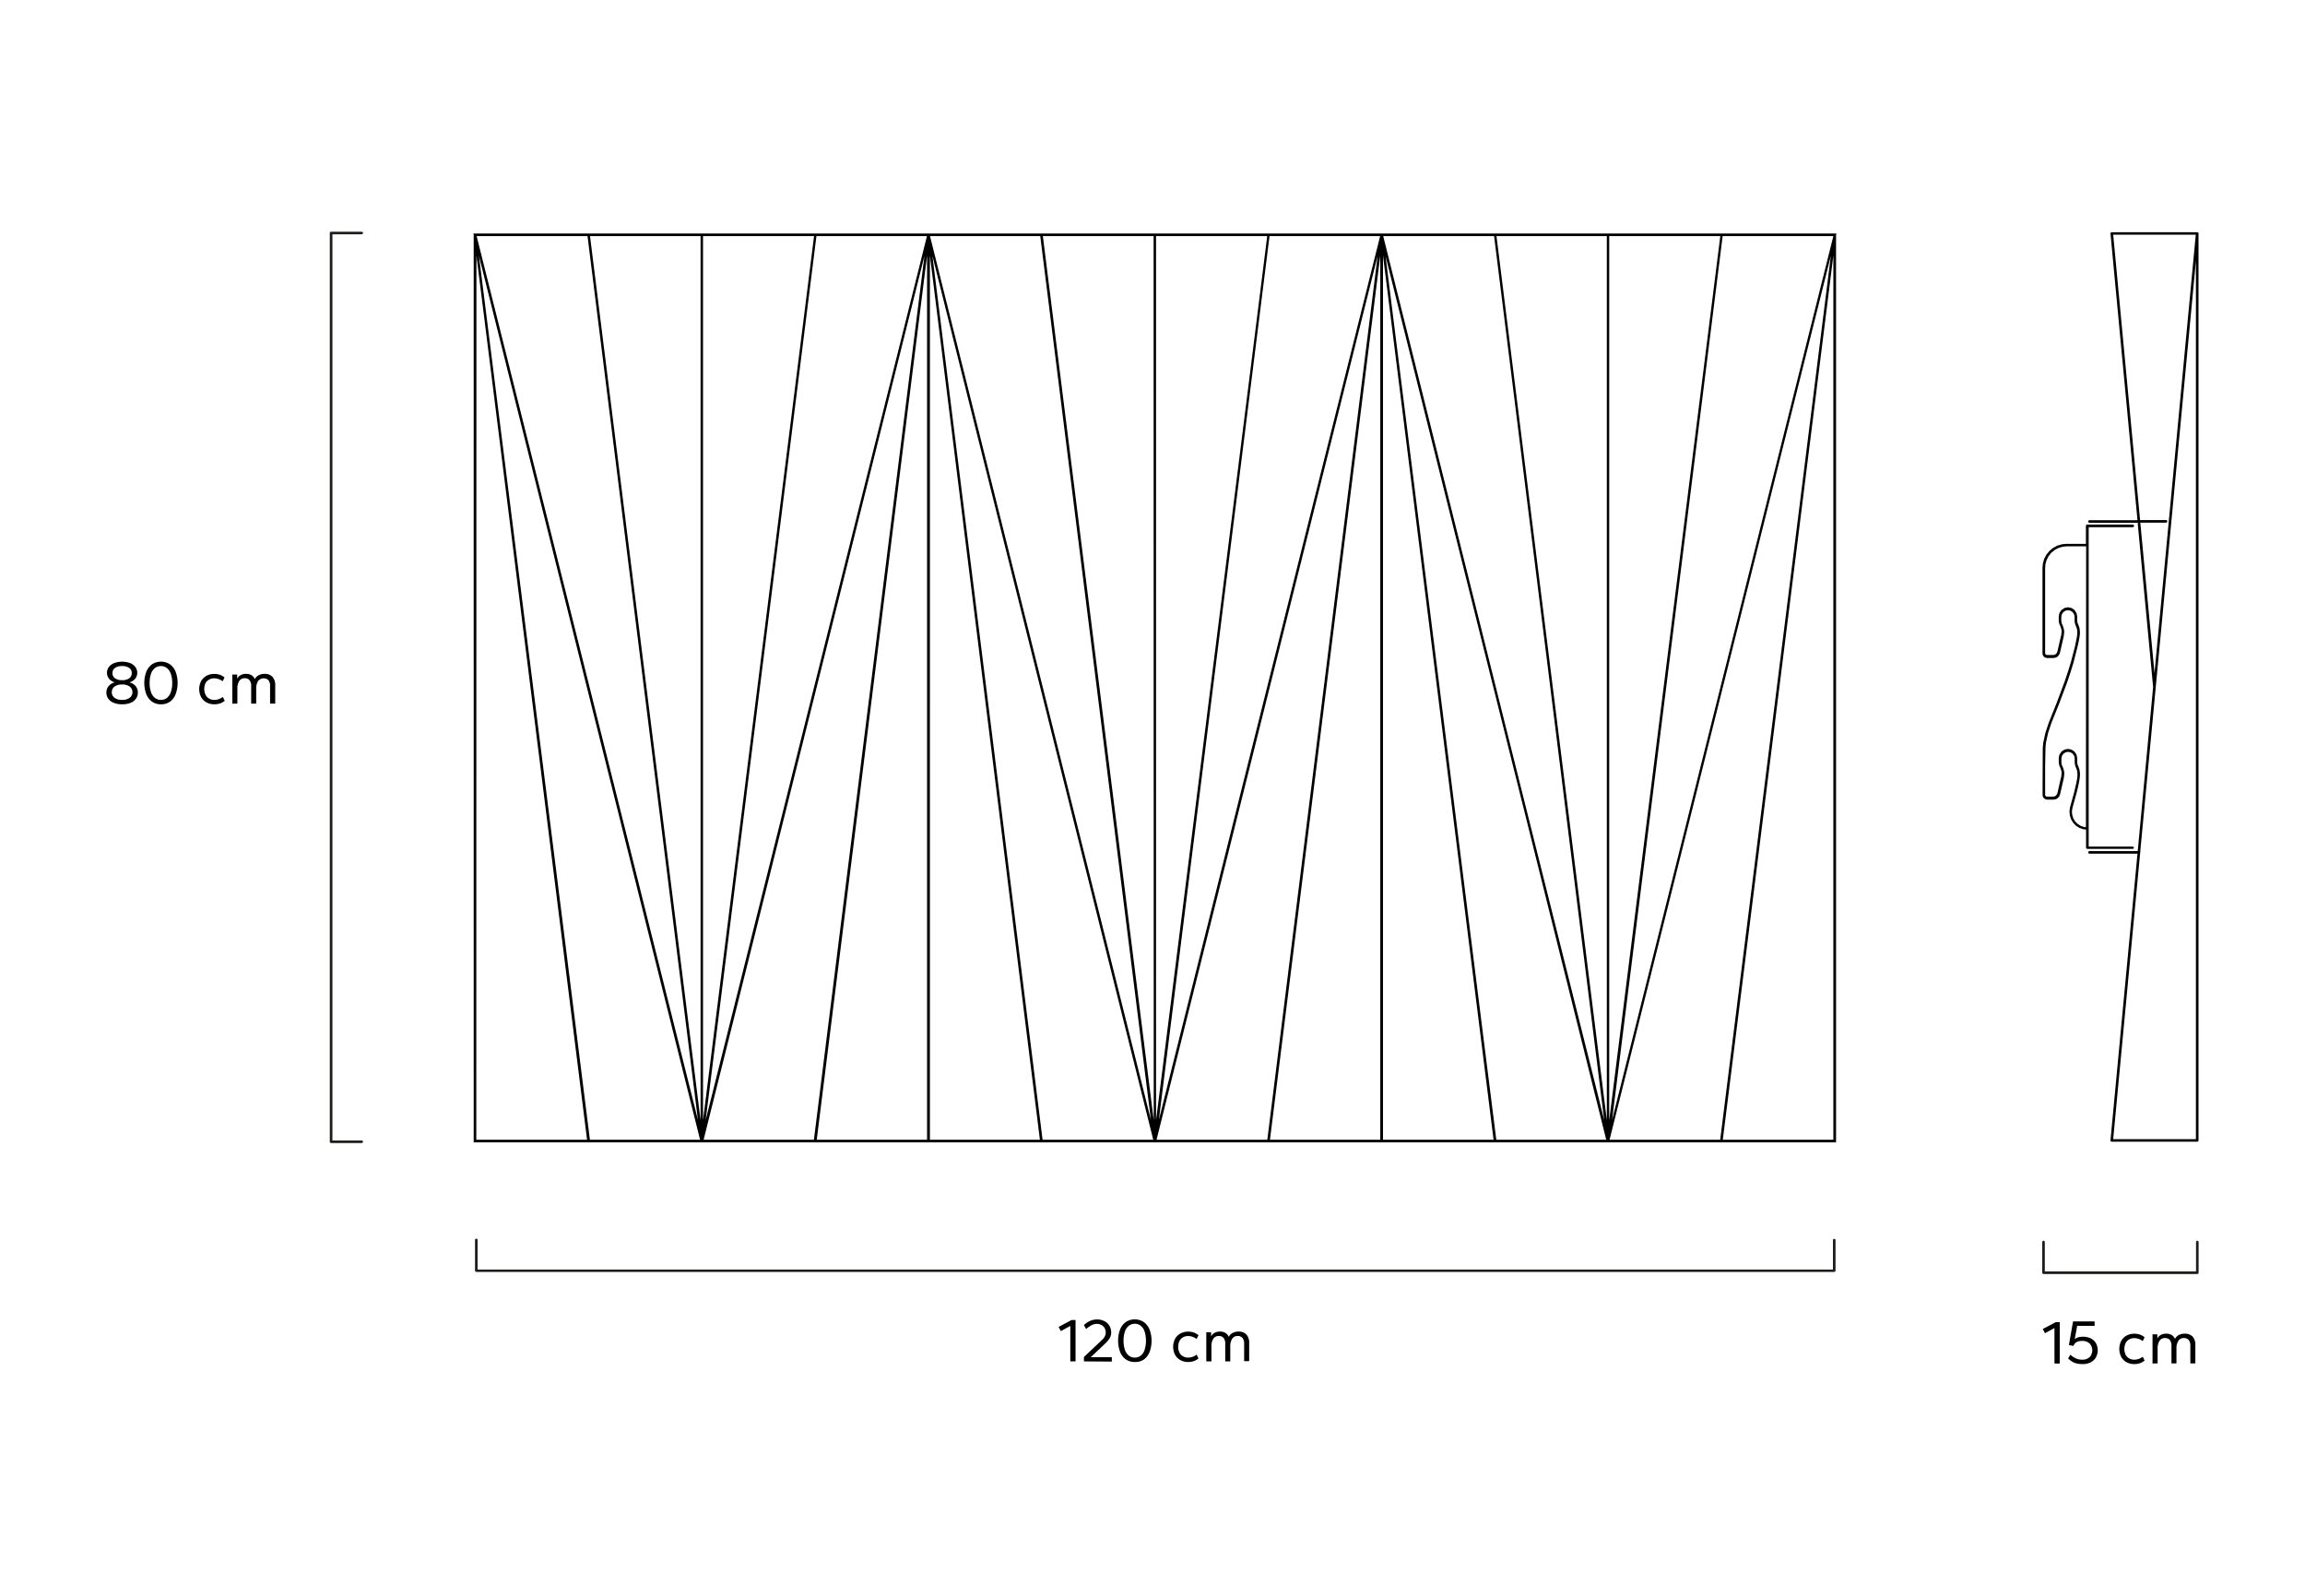 <svg viewBox="0 0 650 450" xmlns="http://www.w3.org/2000/svg"><defs><style>.cls-1{fill:#fff;}.cls-2{fill:#1d1d1b;}</style></defs><g data-sanitized-data-name="Capa 3" data-name="Capa 3" id="Capa_3"><rect height="450" width="650" class="cls-1"></rect></g><g data-sanitized-data-name="Capa 2" data-name="Capa 2" id="Capa_2"><path d="M102,322.33H93.38A.38.38,0,0,1,93,322V65.7a.37.37,0,0,1,.37-.36H102a.36.36,0,0,1,.36.36.37.37,0,0,1-.36.37H93.74V321.6H102a.36.36,0,0,1,.36.36A.37.37,0,0,1,102,322.33Z" class="cls-2"></path><path d="M34.44,198.6a6,6,0,0,1-2.41-.43A3.4,3.4,0,0,1,30.51,197a3,3,0,0,1-.51-1.71,2.82,2.82,0,0,1,.58-1.76,3.16,3.16,0,0,1,1.81-1.1,3.29,3.29,0,0,1-1.67-1.06,2.64,2.64,0,0,1-.55-1.64,2.68,2.68,0,0,1,.51-1.61A3.47,3.47,0,0,1,32.15,187a6.63,6.63,0,0,1,4.59,0,3.41,3.41,0,0,1,1.45,1.12,2.68,2.68,0,0,1,.51,1.61,2.58,2.58,0,0,1-.55,1.64,3.34,3.34,0,0,1-1.67,1.06,3.19,3.19,0,0,1,1.82,1.1,2.88,2.88,0,0,1,.58,1.76,3,3,0,0,1-.52,1.71,3.39,3.39,0,0,1-1.5,1.18A6,6,0,0,1,34.44,198.6Zm0-1.24a3.34,3.34,0,0,0,2.15-.6,2,2,0,0,0,0-3.14,3.4,3.4,0,0,0-2.15-.59,3.41,3.41,0,0,0-2.16.59,2,2,0,0,0,0,3.14A3.35,3.35,0,0,0,34.44,197.36Zm0-5.56a3.36,3.36,0,0,0,2-.52,1.73,1.73,0,0,0,.71-1.47,1.71,1.71,0,0,0-.71-1.46,3.36,3.36,0,0,0-2-.53,3.36,3.36,0,0,0-2,.53,1.7,1.7,0,0,0-.72,1.46,1.71,1.71,0,0,0,.72,1.47A3.36,3.36,0,0,0,34.44,191.8Z"></path><path d="M45.39,198.6a4.2,4.2,0,0,1-2.57-.78,4.84,4.84,0,0,1-1.59-2.13,9.17,9.17,0,0,1,0-6.2,5,5,0,0,1,1.59-2.13,4.62,4.62,0,0,1,5.14,0,4.8,4.8,0,0,1,1.59,2.13,9.17,9.17,0,0,1,0,6.2A4.69,4.69,0,0,1,48,197.82,4.18,4.18,0,0,1,45.39,198.6Zm0-1.24a2.67,2.67,0,0,0,1.64-.52,3.44,3.44,0,0,0,1.11-1.59,7.31,7.31,0,0,0,.42-2.66,7.24,7.24,0,0,0-.42-2.66A3.41,3.41,0,0,0,47,188.35a2.77,2.77,0,0,0-3.26,0,3.43,3.43,0,0,0-1.13,1.58,7.47,7.47,0,0,0-.41,2.66,7.55,7.55,0,0,0,.41,2.66,3.47,3.47,0,0,0,1.13,1.59A2.68,2.68,0,0,0,45.39,197.36Z"></path><path d="M60.42,198.6a4.5,4.5,0,0,1-2.2-.53,3.89,3.89,0,0,1-1.51-1.5,5,5,0,0,1,0-4.5,4,4,0,0,1,1.51-1.5,4.5,4.5,0,0,1,2.2-.53,4.91,4.91,0,0,1,1.62.26,4.19,4.19,0,0,1,1.28.75l-.54,1.07a4.22,4.22,0,0,0-1.17-.64,4,4,0,0,0-1.19-.2,2.82,2.82,0,0,0-1.47.37,2.49,2.49,0,0,0-1,1,3.92,3.92,0,0,0,0,3.24A2.49,2.49,0,0,0,59,197a2.82,2.82,0,0,0,1.47.37,4,4,0,0,0,1.19-.2,4.22,4.22,0,0,0,1.17-.64l.54,1.07a3.82,3.82,0,0,1-1.28.75A4.91,4.91,0,0,1,60.42,198.6Z"></path><path d="M65.52,198.43v-8.22h1.36v1.16a2.54,2.54,0,0,1,1-1,3.09,3.09,0,0,1,1.51-.35,2.86,2.86,0,0,1,1.54.39,2.33,2.33,0,0,1,.93,1.1,2.48,2.48,0,0,1,1.11-1.11,3.58,3.58,0,0,1,1.67-.38,2.94,2.94,0,0,1,2.16.8,3.46,3.46,0,0,1,.81,2.54v5.05H76.16v-4.9a2.6,2.6,0,0,0-.47-1.72,2,2,0,0,0-2.91.26,3.92,3.92,0,0,0-.53,2.16v4.2H70.83v-4.9a2.6,2.6,0,0,0-.47-1.72,1.7,1.7,0,0,0-1.34-.53,1.74,1.74,0,0,0-1.56.79,3.92,3.92,0,0,0-.52,2.16v4.2Z"></path><path d="M517.25,358.67H134.32a.37.37,0,0,1-.37-.36v-8.65a.37.37,0,0,1,.37-.36.36.36,0,0,1,.36.36V358h382.2v-8.29a.37.37,0,0,1,.37-.36.36.36,0,0,1,.36.36v8.65A.36.36,0,0,1,517.25,358.67Z" class="cls-2"></path><path d="M301.82,383.9v-10l-2.67,1.46-.63-1.18,3.65-1.94h1.13V383.9Z"></path><path d="M305.66,383.9v-1.24l5.1-4.81a3.38,3.38,0,0,0,.81-1.05,2.42,2.42,0,0,0,.24-1,2.48,2.48,0,0,0-.32-1.3,2.42,2.42,0,0,0-.88-.86,2.65,2.65,0,0,0-1.31-.32,3.13,3.13,0,0,0-1.44.36,9.68,9.68,0,0,0-1.59,1.09l-.61-1.1a6.09,6.09,0,0,1,1.79-1.21,4.92,4.92,0,0,1,1.9-.38,4.43,4.43,0,0,1,2.06.46,3.35,3.35,0,0,1,1.42,1.29,3.64,3.64,0,0,1,.52,2,3.08,3.08,0,0,1-.37,1.43,6.78,6.78,0,0,1-1.31,1.6l-4.09,3.86h5.95v1.24Z"></path><path d="M320,384.07a4.26,4.26,0,0,1-2.57-.77,4.78,4.78,0,0,1-1.59-2.14,9.17,9.17,0,0,1,0-6.2,4.8,4.8,0,0,1,1.59-2.13,4.62,4.62,0,0,1,5.14,0A4.8,4.8,0,0,1,324.2,375a9.17,9.17,0,0,1,0,6.2,4.78,4.78,0,0,1-1.59,2.14A4.23,4.23,0,0,1,320,384.07Zm0-1.24a2.69,2.69,0,0,0,1.64-.52,3.44,3.44,0,0,0,1.11-1.59,8.83,8.83,0,0,0,0-5.32,3.41,3.41,0,0,0-1.11-1.58,2.7,2.7,0,0,0-1.64-.53,2.67,2.67,0,0,0-1.62.53,3.37,3.37,0,0,0-1.13,1.58,7.47,7.47,0,0,0-.41,2.66,7.55,7.55,0,0,0,.41,2.66,3.4,3.4,0,0,0,1.13,1.59A2.66,2.66,0,0,0,320,382.83Z"></path><path d="M335.07,384.07a4.4,4.4,0,0,1-2.2-.53,3.86,3.86,0,0,1-1.51-1.49,5,5,0,0,1,0-4.51,3.8,3.8,0,0,1,1.51-1.49,4.4,4.4,0,0,1,2.2-.54,4.81,4.81,0,0,1,1.61.26,4.13,4.13,0,0,1,1.29.75l-.54,1.07a4.22,4.22,0,0,0-1.17-.64,4,4,0,0,0-1.19-.2,2.82,2.82,0,0,0-1.47.37,2.43,2.43,0,0,0-1,1.05,3.52,3.52,0,0,0-.35,1.62,3.59,3.59,0,0,0,.35,1.63,2.55,2.55,0,0,0,1,1.05,2.91,2.91,0,0,0,1.47.36,3.67,3.67,0,0,0,1.19-.2,4,4,0,0,0,1.17-.64l.54,1.07a3.77,3.77,0,0,1-1.29.75A4.57,4.57,0,0,1,335.07,384.07Z"></path><path d="M340.17,383.9v-8.21h1.36v1.15a2.54,2.54,0,0,1,1-1,3.09,3.09,0,0,1,1.51-.35,2.86,2.86,0,0,1,1.54.39,2.38,2.38,0,0,1,.93,1.1,2.48,2.48,0,0,1,1.11-1.11,3.58,3.58,0,0,1,1.67-.38,2.9,2.9,0,0,1,2.16.81,3.43,3.43,0,0,1,.81,2.53v5h-1.42V379a2.56,2.56,0,0,0-.47-1.72,1.72,1.72,0,0,0-1.36-.54,1.75,1.75,0,0,0-1.55.8,3.88,3.88,0,0,0-.53,2.16v4.19h-1.42V379a2.56,2.56,0,0,0-.47-1.72,1.68,1.68,0,0,0-1.34-.54,1.75,1.75,0,0,0-1.56.8,3.88,3.88,0,0,0-.52,2.16v4.19Z"></path><path d="M619.64,359.26H576.27a.37.37,0,0,1-.37-.36v-8.65a.38.38,0,0,1,.37-.37.37.37,0,0,1,.36.37v8.28h42.64v-8.28a.38.38,0,0,1,.37-.37.37.37,0,0,1,.36.37v8.65A.36.36,0,0,1,619.64,359.26Z" class="cls-2"></path><path d="M579.35,384.49v-10l-2.67,1.47-.63-1.19,3.65-1.93h1.14v11.67Z"></path><path d="M587.29,384.66a6.86,6.86,0,0,1-1.65-.17,4.37,4.37,0,0,1-1.3-.52,6.61,6.61,0,0,1-1.14-.9l.63-1.07a5.48,5.48,0,0,0,1.64,1.1,4.43,4.43,0,0,0,1.64.32,3,3,0,0,0,2.13-.7,2.84,2.84,0,0,0,0-3.89,3,3,0,0,0-2.13-.7,3.16,3.16,0,0,0-1.54.35,1.83,1.83,0,0,0-.85,1.06l-1.3-.24,1.17-6.66h6.08v1.24h-4.92l-.68,3.76a2.7,2.7,0,0,1,1-.53,5.25,5.25,0,0,1,3.54.32,3.43,3.43,0,0,1,1.43,1.34,4.14,4.14,0,0,1,0,4,3.59,3.59,0,0,1-1.47,1.39A4.67,4.67,0,0,1,587.29,384.66Z"></path><path d="M601.87,384.66a4.53,4.53,0,0,1-2.2-.53,3.86,3.86,0,0,1-1.5-1.5,5,5,0,0,1,0-4.5,3.86,3.86,0,0,1,1.5-1.5,4.53,4.53,0,0,1,2.2-.53,4.83,4.83,0,0,1,1.62.26,4.19,4.19,0,0,1,1.28.75l-.54,1.07a4,4,0,0,0-1.17-.64,3.91,3.91,0,0,0-1.19-.2,2.78,2.78,0,0,0-1.46.37,2.43,2.43,0,0,0-1,1.05,3.92,3.92,0,0,0,0,3.24,2.43,2.43,0,0,0,1,1.05,2.78,2.78,0,0,0,1.46.37,3.91,3.91,0,0,0,1.19-.2,3.74,3.74,0,0,0,1.17-.64l.54,1.07a4.19,4.19,0,0,1-1.28.75A4.83,4.83,0,0,1,601.87,384.66Z"></path><path d="M607,384.49v-8.22h1.36v1.16a2.41,2.41,0,0,1,1-1,3,3,0,0,1,1.51-.35,2.89,2.89,0,0,1,1.54.39,2.39,2.39,0,0,1,.92,1.09,2.64,2.64,0,0,1,1.11-1.11,3.6,3.6,0,0,1,1.67-.37,3,3,0,0,1,2.17.8,3.5,3.5,0,0,1,.8,2.54v5.05h-1.41v-4.9a2.54,2.54,0,0,0-.48-1.72,1.72,1.72,0,0,0-1.36-.53,1.78,1.78,0,0,0-1.55.79,3.88,3.88,0,0,0-.53,2.16v4.2h-1.41v-4.9a2.6,2.6,0,0,0-.47-1.72,1.74,1.74,0,0,0-1.35-.53,1.77,1.77,0,0,0-1.56.79,4,4,0,0,0-.52,2.16v4.2Z"></path><path d="M453.89,322.13h63.87V66.26l.11-.41H133.48l.1.4V322.13H453.89Zm62.4-250L486.45,310.5l-1.36,10.9h-31.2ZM485.82,321.4,517,72.06V321.4Zm-32.87,0h-31L418.12,291,390.71,72.18l39,156ZM388.49,72.14,357.38,321.4H326.14L352.8,214.81ZM358.12,321.4,389.23,72.07V321.4ZM390,72.06,421.18,321.4H390Zm127-5.48-62.4,249.25L485.78,66.58Zm-31.88,0L453.79,315.93V66.58Zm-32,0V315.89L422,66.58Zm-31.79,0,5.62,45.09,25.42,204.16L424.94,206.24,390.06,66.58Zm-32.14,0L349.07,226.72l-22.28,89.1L358,66.58Zm-31.84,0-4.6,36.69L326,315.94V66.58Zm-32,249.35-1.09-8.69L294.08,66.58h31.23Zm-32-249.35L307,175.7l17.55,140.11L262.26,66.58Zm-159,5.47,4.41,35.16L165.55,321.4H134.31Zm32,249.35-7.85-62.7L135.06,72.16,197.42,321.4Zm32.07,0L260.69,72.15,229.52,321.4Zm31.9,0L261.43,72.06V321.4Zm31.91,0V72.07L293.25,321.4Zm-.83-254.82L199,315.84,230.23,66.58Zm-31.84,0L198.25,315.92V66.58Zm-32,0V315.9L166.38,66.58Zm-31.88,0,31.14,249.26L134.41,66.58Zm97.26,5.56L325.21,321.4H294Z"></path><path d="M619.86,65.55l-.07,0a.33.33,0,0,0-.17-.07H595.51a.36.36,0,0,0-.27.12.34.34,0,0,0-.09.28l7.61,80.81H589.23a.37.37,0,0,0-.37.36.38.38,0,0,0,.37.37H603a.32.32,0,0,0-.16.31l4.33,46L602.83,240h-13.6a.38.38,0,0,0-.37.37.37.37,0,0,0,.37.36h13.53l-7.61,80.82a.37.37,0,0,0,.09.28.4.4,0,0,0,.27.12H619.6a.38.38,0,0,0,.37-.37V65.8A.33.33,0,0,0,619.86,65.55Zm-16.28,82.07a.39.39,0,0,0-.12-.24h7.35a.37.37,0,0,0,.36-.37.36.36,0,0,0-.36-.36h-7.32l-7.58-80.48H619.2L607.56,189.81Zm15.66,173.61H595.91l7.6-80.67a.36.36,0,0,0,.07-.18.26.26,0,0,0-.05-.12L619.24,73.55Z"></path><path d="M601.74,239.1a.37.37,0,0,0-.36-.37H589V148.66h12.43a.37.37,0,0,0,.36-.37.36.36,0,0,0-.36-.36H588.59a.37.37,0,0,0-.37.36v5.07H582.7l-1.23.12-1.26.36-1.21.64-1.07.88-.88,1.09-.62,1.21-.35,1.26-.11,1.19v24.2l.07.37a.38.38,0,0,0,.06.13l.2.31.1.1.32.21.13.05.43.08h1.77l.5-.09a.35.35,0,0,0,.11,0l.48-.26a.2.2,0,0,0,.09-.07l.37-.4a.33.33,0,0,0,.06-.1l.23-.52,1.1-4.79,0-.15.11-1-.09-.76-.32-1-.29-.63-.12-.66,0-1.13.14-.75.42-.64.63-.41.69-.13.68.13.63.41.42.64.14.68,0,1.27.14.77.53,1.38.09.79,0,.62-.11.84-.53,2.63L584,186.66l-.81,2.63-.94,2.82-2.24,6-2.26,5.67-.94,2.83-.61,2.8-.15,1.43L576,222.15v2.09l.07.37a.27.27,0,0,0,.06.12l.2.32.1.1.32.2a.31.31,0,0,0,.13.06l.43.08h1.77l.5-.09a.35.35,0,0,0,.11,0l.48-.26a.31.31,0,0,0,.09-.07l.37-.4a.33.33,0,0,0,.06-.1l.23-.52,1.1-4.8,0-.14.11-1-.09-.76-.32-1-.29-.62-.12-.66,0-1.13.14-.75.42-.64.63-.41.69-.13.68.13.63.41.42.64.14.68,0,1.27.14.77.53,1.38.1.84,0,.61-.08.8-.18,1-.69,3-1.13,4.08-.17,1.13.1,1.17.36,1.11.59,1,.8.82,1,.63,1.1.38.43,0a.33.33,0,0,0,.18.08h.12v5.07a.37.37,0,0,0,.37.36h12.79A.36.36,0,0,0,601.74,239.1Zm-13.52-5.84-.56-.06-.95-.33-.85-.54-.68-.7-.51-.83-.31-1-.09-1,.16-1,1.12-4.06.42-1.71.29-1.36.18-1.08.09-.85,0-.69-.13-1-.29-.87-.25-.56-.11-.63,0-1.27-.16-.82a.5.5,0,0,0-.05-.13l-.5-.76a.52.52,0,0,0-.1-.11l-.76-.49a.38.38,0,0,0-.13-.06l-.82-.15a.33.33,0,0,0-.14,0l-.82.15a.42.42,0,0,0-.14.06l-.75.49a.57.57,0,0,0-.11.11l-.49.76a.31.31,0,0,0-.06.13l-.16.89,0,1.28.15.79.3.67.29.88.07.62-.1.9.36,0-.38.06-1.07,4.68-.18.41-.28.31-.37.2-.38.06h-1.63l-.3-.06-.19-.13-.13-.19,0-.22v-8.11l.1-5.15.13-1.36.6-2.73.92-2.78,2.26-5.65,2.25-6,.95-2.85.81-2.65,1.13-4.45.33-1.52.21-1.17.11-.9,0-.69-.12-.93-.29-.87-.25-.56-.11-.63,0-1.27-.16-.82a.5.5,0,0,0-.05-.13l-.5-.76a.32.32,0,0,0-.1-.1l-.76-.5a.24.24,0,0,0-.13-.05l-.82-.16h-.14l-.82.16a.27.27,0,0,0-.14.05l-.75.5a.35.35,0,0,0-.11.1l-.49.76a.31.31,0,0,0-.06.13l-.16.89,0,1.28.15.79.3.67.29.89.07.61-.1.9.36,0-.38.06-1.07,4.68-.18.41-.28.31-.37.2-.38.06h-1.63l-.3-.06-.19-.13-.13-.19,0-.22V160.16l.09-1.1.32-1.12.55-1.08.78-1,1-.8,1.08-.56,1.12-.33,1.13-.11h5.49Z"></path></g></svg>